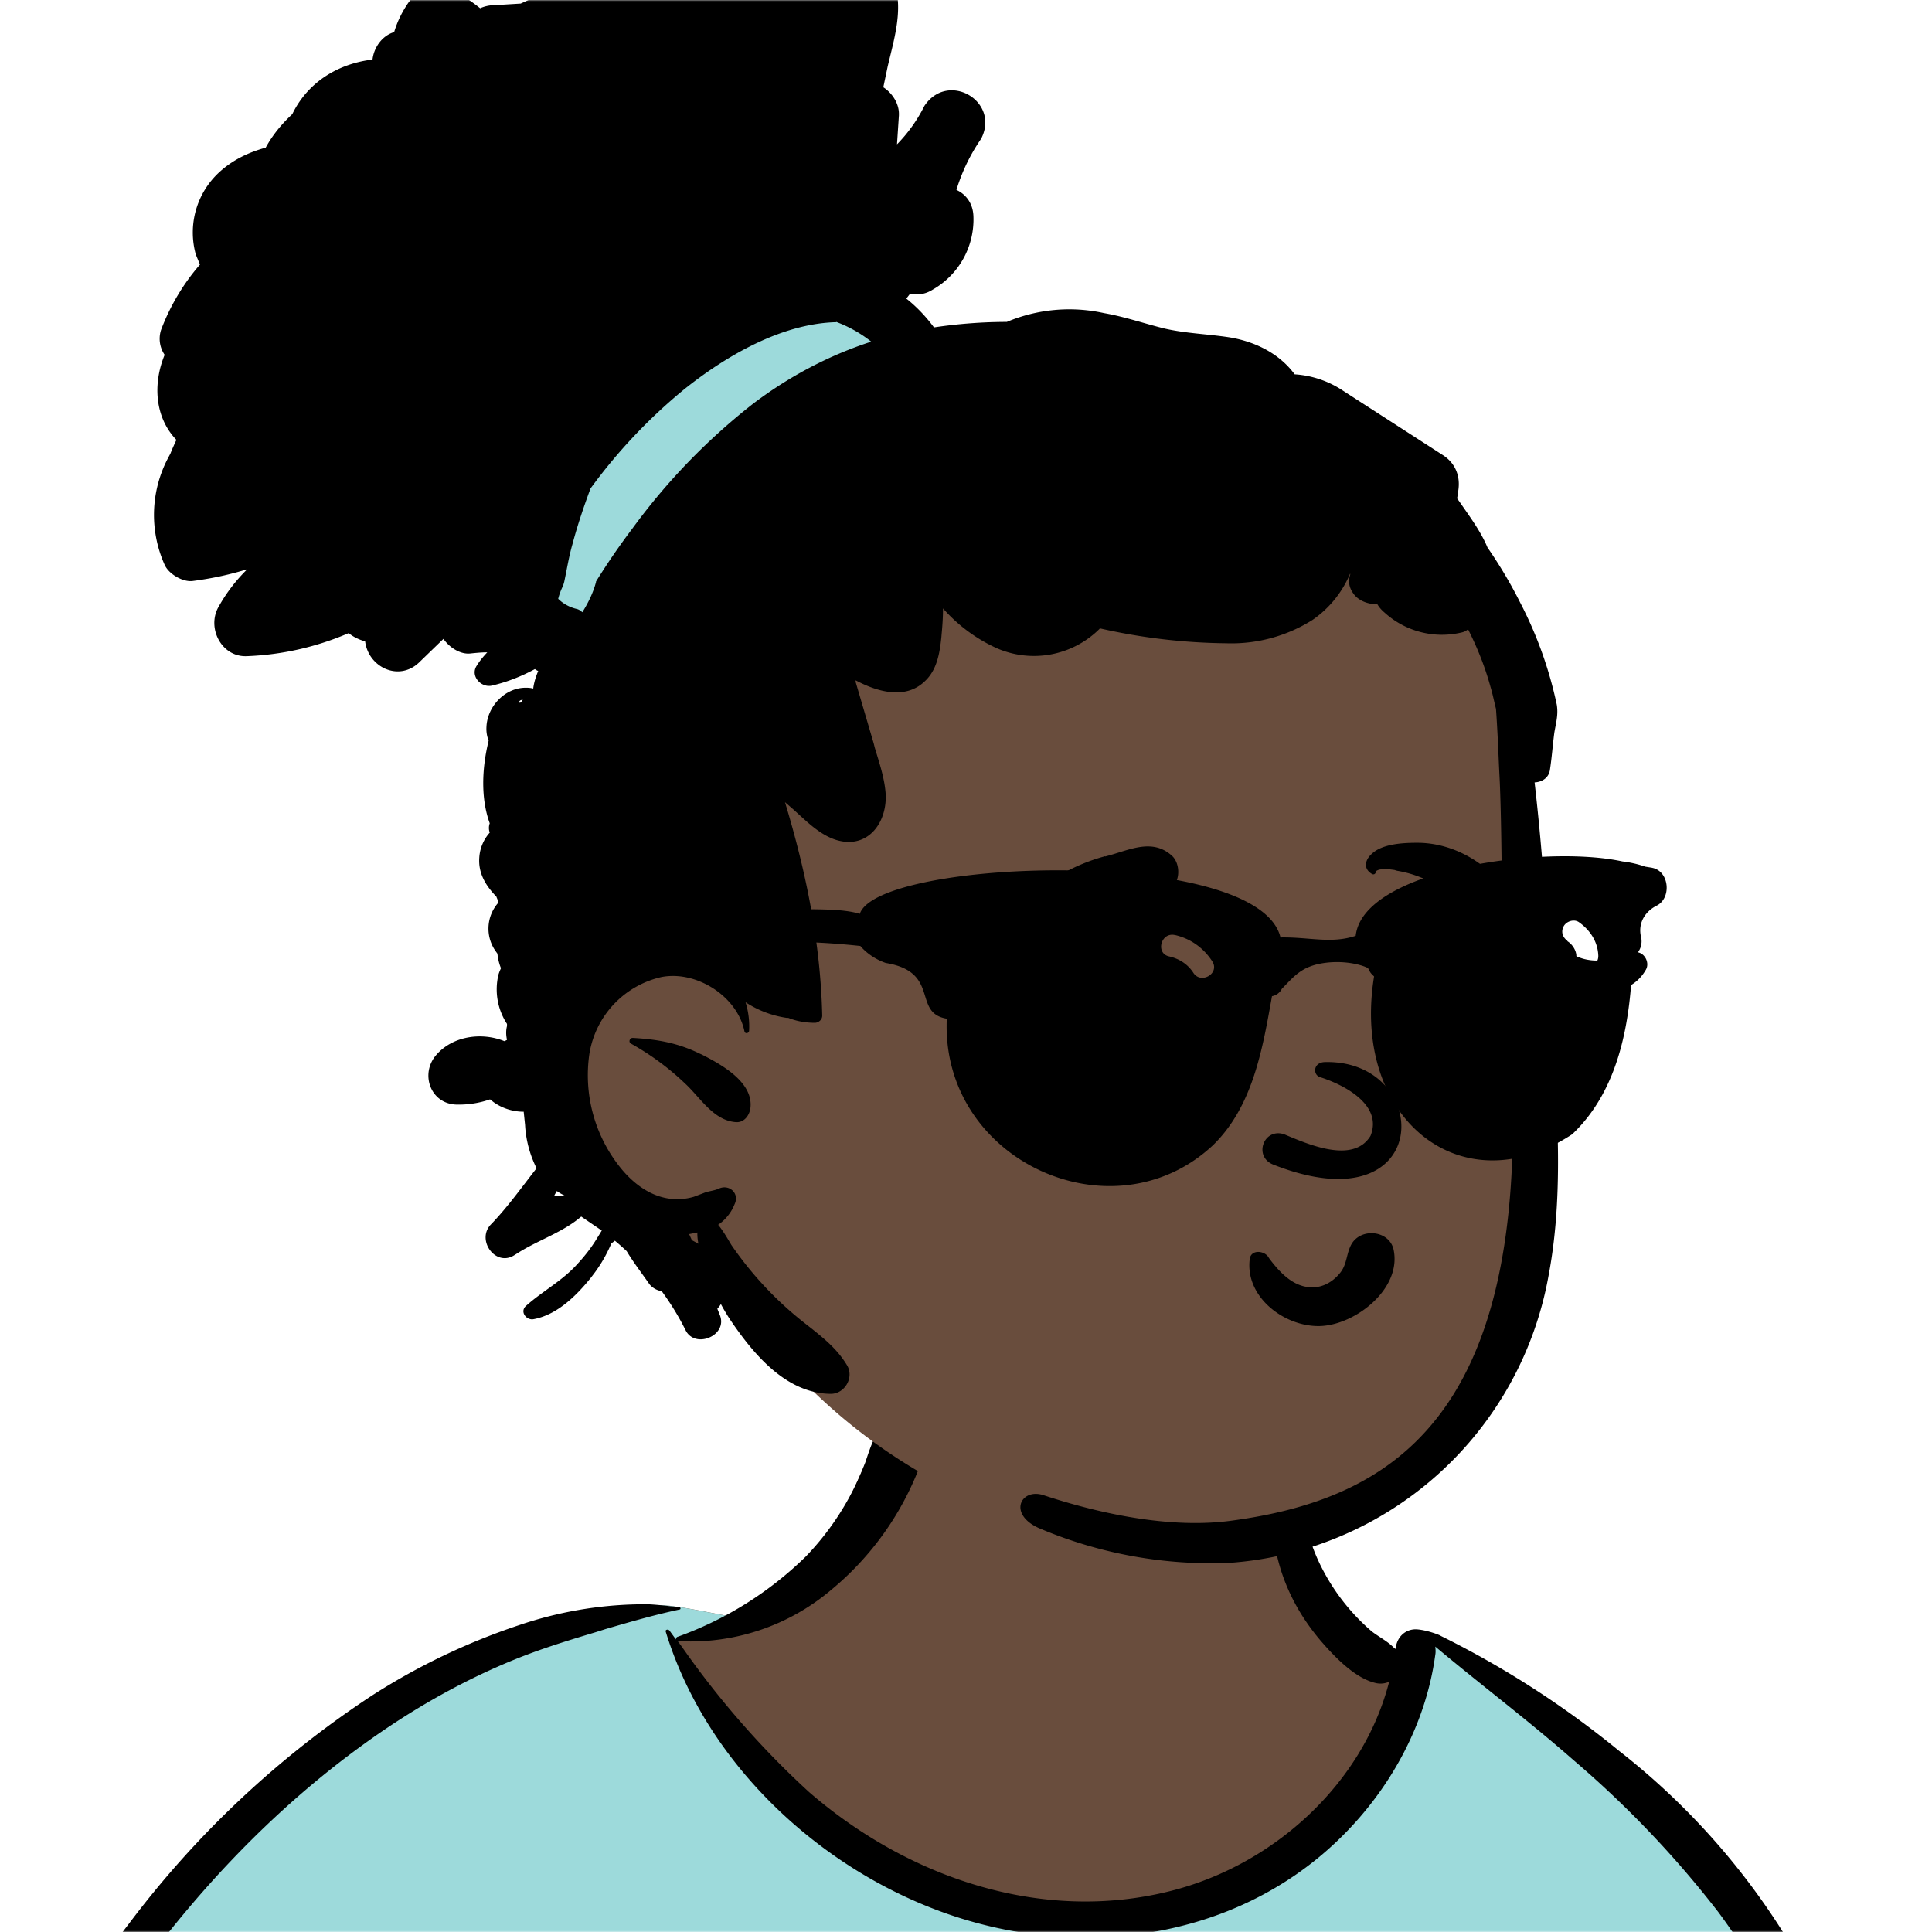 <svg xmlns="http://www.w3.org/2000/svg" viewBox="0 0 704 704" fill="none" shape-rendering="auto"><mask id="viewboxMask"><rect width="704" height="704" rx="0" ry="0" x="0" y="0" fill="#fff" /></mask><g mask="url(#viewboxMask)"><g fill-rule="evenodd" clip-rule="evenodd"><path d="M705.3 1074a2351.1 2351.1 0 0 1-15.6-101c-1-7.7-2.5-16.4 2.7-22 7.3-8 14-14.8 14.8-26.2.8-10.7-2.8-22.4-5-32.8a809.4 809.4 0 0 0-17.3-64.7c-6.6-21.7-13.9-43.2-21.3-64.6-6.9-20-13.5-40.3-22.5-59.5-17-36.5-46-63.5-81.6-81.6-9-4.5-27-20.5-36.3-24-8.5-3.4-8.5 6.3-16.9 2.6-6.7-2.9-13-6.7-16.7-13.2-4-7-14.3-16.9-15.9-25-3.3-17.4.3-32.2-12-45.3a90 90 0 0 0-41.1-23.8c-33.7-9.3-78.5-2.8-98.8 28.5-9.7 14.9-13 33-26.2 45.1-11.4 10.7-8.8 18-23.6 23.4-.9.3-23.6-4.5-24.4-4.2-16.2-3.5-31.7 6.2-46.5 11.8a325.4 325.4 0 0 0-63 32.3 399.2 399.2 0 0 0-102.3 98.5 482.5 482.5 0 0 0-76.4 161c-1.7 6.4-3.5 13-1.5 19.4 1.7 5.3 5.4 9.2 9.8 12.4 6 4.3 18 7 17.7 15.7-.1 6.6-2.4 13.5-3.5 20-1.3 7.7-2.3 15.5-3.4 23.2-4.8 35.4-8.6 71-10.3 106.6a920 920 0 0 0-.5 106c.1 2.3.8 4.5 2 6.2-1 .4-1.2 2.4.1 2.7l2.7.5a12 12 0 0 0 7 2.4l5.5.2c19.3 4 38.6 7.9 58.1 10.8 23.8 3.5 47.6 6.3 71.5 8.7 49.2 4.8 98 3.2 147.1.6a1877 1877 0 0 1 147.4-2c49.2 1.4 98.4 3.5 147.6 4.4 55 1 110-.5 164.8-5 7.5-.5 12.2-6.5 10.7-14-8.9-44.7-19-89.1-27-134Z" fill="#694d3d"/><path d="m201 597.5 1.2-.4c14.5-5.7 29.6-14.8 45.4-11.4.5-.2 10.8 1.9 17.9 3.2l-6.7 7L247 598c40.7 67.1 88.8 100.7 144.3 100.7 55.5 0 97.7-33.6 126.4-100.7l4-1c.4 0 1 .2 1.5.4 9.3 3.6 27.4 19.6 36.3 24.1 35.6 18 64.5 45 81.6 81.6 8.7 18.6 15.2 38 21.8 57.5l.7 2c7.4 21.4 14.7 43 21.3 64.6 6.3 20.4 12 41 16.6 61.8l.7 2.9c2.2 10.4 5.8 22 5 32.8a29 29 0 0 1-3 10.7l-80.4 29 38.4 261.3c-35.1 1.5-70.3 2-105.5 1.3-49.2-.9-98.4-3-147.6-4.3-47.7-1.2-95.3-.7-143 1.7l-12 .6a946.3 946.3 0 0 1-139.5-1l-3.1-.3v-38.3l16.3-212.9-83-15.6-81.3-39.5a21.7 21.7 0 0 1-5.6-8.8c-1.9-6-.5-12 1-18l.5-1.3a492.8 492.8 0 0 1 76.4-161A399.3 399.3 0 0 1 138 629.7c19.8-13 40.9-23.9 63-32.3Z" fill="#9ddadb"/><path d="M232.2 584.6c5.1-.3 10.3.6 15.4 1 .4.1.6.8 0 .9-9 1.9-18 4.5-26.9 7.1l-3.8 1.2c-10 3-19.8 6-29.6 10-19.4 7.9-37.8 18.5-54.8 30.8C67.2 682.8 20 754.3-9.9 828.3a526 526 0 0 0-24.3 77c-.4 1.6-2 5.4-1 7 .7 1.3 3.6 2.1 5 2.9l4.5 2.3 25.2 12.9 2.3 1.1c38 18.6 78.4 34.4 121 35.5l.4-3.7a342 342 0 0 1 9.9-60c.3-1 1.6-.6 1.7.3 3 23.1 2 46.4 1 69.7-1.8 41-4.3 82.2-6.5 123.3-1.2 20.6-2.6 41-3.9 61.7-1.3 20.5-1.7 41.6-4.7 62-.6 4.6-6 7-10 6.6-4.4-.5-7.9-4.5-8-9 0-11.9 1.5-24 2.4-35.8l2.5-33.8c3.1-41.1 6.8-82.2 10.2-123.3a4771 4771 0 0 1 3.8-43.7C76.4 979.8 34.2 963-6.1 943.5c-.6 13.2-2 26.5-3.4 39.6-3.8 36.8-7.1 73.6-9.6 110.5a2254.2 2254.2 0 0 0-4.2 92.7l-.2 7c0 4.4-.5 8.5-4.3 11.7-3.7 3.3-8.9 3.5-12.6 0-5-4.6-4.2-10.9-4-17.1a1675.6 1675.6 0 0 1 1.8-47.2 1321 1321 0 0 1 10.5-109.5l2-14c3.5-26 7.5-52.7 15.5-77.9-3.1-1.5-6.2-3-9.3-4.7-5.5-2.7-11.2-5.4-16.6-8.4-4.2-2.5-7.9-5.8-9-10.8-1.4-5.5.6-11.5 2-16.9v-.4a502 502 0 0 1 26.6-80 523.2 523.2 0 0 1 67.8-117 353.8 353.8 0 0 1 88.7-83.3 239 239 0 0 1 53.8-25.7 142.6 142.6 0 0 1 42.8-7.5Zm90.1-66c6-6.5 18.1.2 15.2 8.8a108.2 108.2 0 0 1-34.7 52A79.4 79.4 0 0 1 247 598l1.7 2.4a321.1 321.1 0 0 0 46.1 52.6c36 31.2 84.8 48 132 36 37.1-9.4 69.8-38.8 79.4-76.2-1.3.6-3 .9-4.8.5-7.7-1.7-15.3-9.8-20.3-15.6-5.3-6.3-9.5-13-12.6-20.7-5.6-14-7.4-32.1.3-45.7 1-1.7 3-.7 3.3 1l.3 2.5c1.5 12.7 3.3 25 9.3 36.6a76 76 0 0 0 18.2 23.1c2.6 2 5.8 3.6 8.1 6l.5.4c.6-5 4.1-7.3 7.6-7.2 3.3.2 7.3 1.6 8.8 2.3l.1.1a341 341 0 0 1 65.1 42 259 259 0 0 1 88.4 129c7.5 25.3 11.8 51.4 16.3 77.4l2.8 16c4.2 23.9 8.9 48.4 18.4 70.7 2.5 5.7.6 11.1-5.5 13.4A1493 1493 0 0 1 688 953c3.7 16 6 32.5 8.7 48.5 6 34.1 13.2 68 19.4 102 3.2 17.5 6.1 35 9.3 52.3l4.7 25.2 2.4 13.6.1.7c.5 2.4 1 4.9.4 7.3-.8 2.7-2.9 4.6-4.8 6.6-1.6 1.6-3.8 1.6-5.7.7l-.7-.3c-3.4-1.6-6-3.2-7.3-7-.7-2.5-1-5.2-1.5-7.7a3535.6 3535.6 0 0 1-7.8-43.6l-1.6-9.1c-5.2-31.4-10.2-62.9-12.8-94.5-1-14-2.3-28.1-3.5-42.2l-.9-10.5c-1.1-13.3-2.5-27-2.7-40.5l-4.5 1.6L657 964c-5.5 2-12.5 6-18.4 5.2-2.9-.3-5-1.2-6.8-2.9 2 28.8 4.8 57.4 8.5 86a1965.7 1965.7 0 0 0 22 135c.6 3.2 1.4 6.4 1.9 9.6.5 3.7-.5 5.9-2.5 9-1.7 2.4-5 3.7-7.8 2-3.6-2.3-5.5-4.3-6.5-8.4-1-3.7-1.6-7.6-2.3-11.4a1654.2 1654.2 0 0 1-11.4-65.2c-7.8-52-12.7-104.4-15.2-156.8a1388 1388 0 0 1-1.4-77.8c0-13.3.5-26.6 1.4-39.9 1-13.4 3-26.5 4.8-39.8 0-.5.7-.5.7 0 .8 14.9 2.1 29.8 2.8 44.7.6 14.3.9 28.5 1.4 42.8.6 18.7 1.5 37.5 2.7 56.2a9.6 9.6 0 0 1 8.5-3.1c4.7-1 9.7-3.4 14.1-5l16.8-5.5 26.4-8.7a679 679 0 0 1-18-80.8l-2-12.3c-4-24.2-8.5-48.5-15.8-72a229.8 229.8 0 0 0-34.8-68.2 370.2 370.2 0 0 0-52.7-55.3C557 627 539.7 614 523 600c.1.9.2 2 0 3-3.5 25.9-17 50-35.8 67.9-37.7 36-93.6 43.4-142 26.5-46.7-16.3-88-55-102.6-102.8-.3-.8.8-1 1.3-.5l2.4 3.3c0-.4.2-.9.7-1a129 129 0 0 0 46.6-29.2 100.2 100.2 0 0 0 21.3-33.3l.4-1c1.7-5 3.2-10.2 7-14.2Z" fill="#000"/></g><g transform="matrix(.998 0 0 1 156 62)"><g fill-rule="evenodd" clip-rule="evenodd"><path d="M397.5 243.8c-2.4-30.8 1.3-63-10.5-92.2-20.7-48.5-78.7-64.7-123.6-83.1-18-5.4-78.6-6.1-99.6-13.1-47.7-16-59.1-35-97-4.6a41.2 41.2 0 0 0-13.4 18.5h.2c-.9 3.2 0 6.4 1.9 8.9a61.8 61.8 0 0 0-14.9 64.3c27.5 58.2 26.2 89.7 17.4 152.2-11.6 58.4 14.8 79.8 58.7 111.5-1.8 3.5-2.2 8 .1 11.1 50.7 71.2 146.2 105.2 228 69 33.3-14.7 48.1-50 56.6-82a228.4 228.4 0 0 0 4.9-109.8c-3.3-16.9-7.5-33.6-8.8-50.7Z" fill="#694d3d"/><path d="m34.6 156.5 30.1 20.1L172.6 63l-36-28.2s-65 48-77.8 60.8c-12.8 12.7-24.2 61-24.2 61Z" fill="#9ddadb"/><path d="M105.2-96.9c6.2-.9 10.8 3 13 8.3l.2.3 2.3 5.4c15.4-7.6 37.4-5.7 47.1 9.6 7 11 2.7 24 0 35.5l-1.6 7.6c3.3 2.1 5.8 6 5.7 9.9v.3l-.7 10.6a55.2 55.2 0 0 0 10-14c8.6-12.9 27.8-1.7 20.7 12a67 67 0 0 0-9 18.6c3.3 1.5 6 4.7 6.2 9.5a29.4 29.4 0 0 1-14.8 26.8c-2.8 1.8-5.7 2.1-8.3 1.5l-1.4 1.8c3.8 3 7.2 6.6 10.1 10.5a182 182 0 0 1 26.6-2 59 59 0 0 1 35.5-3.2c7.5 1.3 14.7 3.8 22 5.6 7.8 1.8 15.7 2 23.6 3.2 10 1.6 18.6 6.2 24 13.5a36 36 0 0 1 17.7 6l36.5 23.5c4.6 3 6.4 7.8 5.5 13.1v.4l-.4 2.2 1 1.4c3.6 5.2 7.7 10.7 10.1 16.5 4.5 6.5 8.5 13.2 12 20.2a146.5 146.5 0 0 1 13.3 37.1c.6 3.7-.3 6.6-.9 10.2-.6 4.5-.9 9-1.6 13.5-.4 3-3 4.5-5.6 4.6a889.4 889.4 0 0 1 4.6 55.5c3 4.2 9 7.6 13.3 8.8 6 1.6 12.3-.1 18-2.2 3.5-1.3 6.5 3.2 4.7 6.2-5.4 9.4-17.1 9.4-26 5.2-3.8-1.7-7-4.3-9.5-7.6l.5 9.5.1 2.8c1.8 33.6 5.7 68.3-.6 101.5a127.5 127.5 0 0 1-116.6 104.7 161 161 0 0 1-68.6-12.3c-12.6-5-7.7-15.3 1-12.3 15.2 5 43 12.5 67.8 9.3 58.5-7.7 108.2-37 103-163-.7-17.8-2.9-35.7-3.4-53.6-.4-17.4-.3-35-1-52.4l-.3-6c-.3-6.9-.6-13.9-1.1-20.9-.7-2.7-1.2-5.4-2-8-2-7.3-4.8-14.3-8.2-21-.7.6-1.5 1-2.5 1.2a31.2 31.2 0 0 1-28-7.3c-1.2-1-2-2-2.6-3-3 0-6.2-1-8.2-3.2-2.2-2.6-2.6-5.2-1.7-7.7v-.2h-.1a38.5 38.5 0 0 1-13.7 16.8 55.5 55.5 0 0 1-31.5 8.5 218.2 218.2 0 0 1-46-5.4c-.2 0-.3.2-.4.3a34 34 0 0 1-37.6 6.8 58.5 58.5 0 0 1-19.4-14.4c0 3-.2 6.2-.5 9.3l-.1 1.2c-.6 5.8-1.6 11.9-6 16-7 6.8-17.2 4-25.3-.3v.6l6.6 22.4.4 1.6c1.6 5.3 3.4 10.6 3.9 16 1 10.7-6.1 21.1-17.9 17.6-6.2-1.9-11.1-7-15.8-11.2l-3-2.6c7.7 25.3 13 51.4 13.6 77.8 0 1.4-1.2 2.5-2.6 2.6-3.2 0-6.6-.5-9.8-1.8h-.6a37.2 37.2 0 0 1-15-5.7c1 3.2 1.5 6.7 1.3 10.4-.1 1-1.5 1.2-1.7.2-2.6-12.7-17.4-22.2-30.2-19.8a34.3 34.3 0 0 0-26.4 27.9 53.7 53.7 0 0 0 11.9 42.3c4.3 5.1 10 9.4 16.8 10.5 3.1.5 6.3.3 9.4-.6l3.7-1.4c1.7-.7 3.8-.8 5.5-1.6 3.8-1.7 7.6 1.8 5.7 5.7a16.4 16.4 0 0 1-6 7.5c2.3 2.8 4.3 6.6 5 7.6a128.7 128.7 0 0 0 26.8 28.4l2.3 1.8c5 4 9.4 7.6 12.9 13.3 2.8 4.5-.8 10.6-6 10.5-16.3-.2-28.2-14.6-36.6-27a69.7 69.7 0 0 1-3.4-5.7 12 12 0 0 1-1.3 1.7l1 2.5c2.7 7.4-9.2 12.2-12.6 5.3-2.5-5-5.4-9.7-8.7-14.2-1.9-.3-3.8-1.4-4.8-3-2.6-3.7-5.6-7.6-8-11.6a102 102 0 0 0-4.3-3.8l-1.3 1c-1.8 4.2-4 8-6.8 11.6l-.6.8c-5.4 6.7-12.4 13.6-21 15.2-2.6.5-5.1-2.7-2.8-4.8 6-5.4 13.2-9.1 18.7-15.2 2.8-3 5.3-6.2 7.4-9.7l.5-.8 1.1-1.8-7.5-5.1c-6.9 5.9-15.9 8.6-23.5 13.5l-.8.5c-7 4.6-14.2-5.6-8.6-11.2 6-6.2 11.2-13.5 16.6-20.4a40 40 0 0 1-4.2-15.8l-.5-4.8c-3.9 0-7.8-1.2-11-3.5l-1.3-1c-4 1.4-8.2 2-12.3 1.9-9.4-.3-13.3-11.1-7.4-18 6-7 16.6-8.5 25-5.1l.9-.5c-.4-1.8-.4-3.5 0-5v-.8a23 23 0 0 1-3.2-17.6c.2-.9.6-1.8 1-2.7-.7-1.7-1.1-3.5-1.3-5.3l-.5-.7a14.2 14.2 0 0 1 .6-17.6l.1-1-.6-1.5c-3.9-4-6.7-8.6-6.2-14.4a15 15 0 0 1 3.8-8.9 5 5 0 0 1 0-3.4c-3.3-9-2.9-20-.4-30.1-.6-1.5-.9-3.2-.8-5 .3-7.5 6.8-14.4 14.5-14.3 1 0 1.8.1 2.6.3v-.2c.3-2.2 1-4.3 1.8-6.2a4 4 0 0 1-1.2-.7c-5 2.7-10.1 4.7-15.6 6-4 1-8.2-3.5-5.6-7.3 1.1-1.8 2.4-3.3 3.8-4.8-2 0-4 .2-6 .4-3.6.5-7.7-2-10-5.3l-8.8 8.5c-7.4 7.2-18.6 1.9-19.8-7.6-2.2-.6-4.3-1.6-6-3a104 104 0 0 1-37.2 8.4c-9.3.4-14.7-10.4-10.3-18A60 60 0 0 1-66 145.4c-6.4 2-13 3.4-19.9 4.3-3.6.5-8.8-2.5-10.3-5.9a44.4 44.4 0 0 1 1.3-39l.8-1.5a75 75 0 0 1 2.2-5c-8-8.3-8.6-20.6-4.3-31a10.4 10.4 0 0 1-1.3-9.1 78.7 78.7 0 0 1 14.2-23.8l-1.5-3.6a29.8 29.8 0 0 1 8.5-30c5-4.6 10.8-7.3 17-9 2.5-4.6 5.9-8.7 9.7-12.2l.5-1c6-11.4 17-17.5 28.8-18.9.5-4.4 3.5-8.7 7.9-10 1.2-4 3-7.6 5.4-11C-3-66.4 3.4-69 9.5-65.4c3.3 1.9 6.5 4 9.5 6.4a13 13 0 0 1 4.5-1.1h.5l9.8-.6 12.4-5.6a33.2 33.2 0 0 1 18.7-7.5 89.9 89.9 0 0 1 29.8-4.7l.2-5.6v-1c-.2-6 4.7-10.8 10.3-11.7Zm-6.9 484-3 .6 1 2.2 2.4 1.3c-.3-1.4-.4-2.7-.4-4ZM47 372l-.7 1.2-.3.6 4.2.1v-.1l-.5-.2c-1-.5-1.9-1-2.7-1.6Zm27.7-55.8c8.9.5 16.4 1.8 24.4 5.7l.7.3c7.1 3.6 18.9 10 17.9 19.4-.3 2.7-2.2 5.5-5.3 5.3-8.3-.6-13-9-18.7-14.2a96.6 96.6 0 0 0-19.6-14.4c-1-.5-.6-2 .5-2.1h.1Zm-40-123.2c-2.2 0-1.5 2.1-.4.4 0-.2.2-.3.3-.4ZM149 55.4c-20 .5-40.2 12.3-55.3 24.3A196 196 0 0 0 59.3 116c-2.5 6.7-4.8 13.5-6.6 20.3-1.3 4.5-2 9-3 13.7l-.4 1.4a22 22 0 0 0-1.8 4.8c1.8 1.8 4.2 3.1 6.8 3.7.8.2 1.5.7 2 1.2 2.2-3.5 4-7.2 5-11v-.2c4.1-6.6 8.5-13 13.2-19.2A230 230 0 0 1 118.8 85c13-9.8 27.5-17.5 43-22.5a47 47 0 0 0-12.8-7.2Z" fill="#000"/></g></g><g transform="translate(315 248)"><path fill-rule="evenodd" clip-rule="evenodd" d="M177.5 205.3c3.5-6 13.7-5 15.3 2 3.1 14.3-14 27.6-26.9 27.9-12.9.3-27.3-10.6-25.5-24.5.5-3.4 5-3 6.6-.9l.6.9c4.3 5.7 9.9 11.5 17.7 10.2 3.3-.6 6.2-2.7 8.2-5.3 2.4-3.1 2.1-7 4-10.3ZM95.6 100.6c1.8-.5 3.5-.3 5 .4a10 10 0 0 1 7.7 7.6l.1.4-.4-1c.2 1 1 2.1 1.4 3.2.3 1.2.4 2.7.3 4.1l3.3.1 1 .1c6 .6 12.5 1.6 16 6.7 2 2.9.1 8-3.5 8.6-5.6.9-10.4-2.2-16-2.8-5.2-.6-10.7-.3-15.9.7-10.7 2-20.5 6.3-31 9l-1.4.4c-1.8.4-3.8-2.1-2-3.6 8.3-6.8 19-12.4 29.6-15.8a9.4 9.4 0 0 1-1-8.3l.6-1.6.4-1c0-.6.2-1 .3-1.6v-.1a8.2 8.2 0 0 1 5.5-5.5Zm106.7.4c2.2-2.3 5.5-2 7.8-.1l.4.2a13 13 0 0 1 5.3 5.2 13 13 0 0 1 2.1 6.6c5.6 0 10.9 1.6 15 6.1 1.2 1.5 2.1 3.7 1.4 5.6l-.4 1.2c-1.4 3.7-7.5 5.8-9.6 1.5v-.2c-2.3-5.2-10.8-4.7-15.3-4.1a58.3 58.3 0 0 0-12.5 3l-1 .3c-.6.2-3.6 1.8-1.8 1.4.5 0 1 .7.4.9-2.2 1-4.5-1-4.4-3.4.3-4 6.8-6.3 9.9-7.7h.2l3.7-1.7a18 18 0 0 1-2.8-7.2c-.2-.7-.2-1.3 0-2v-1.4l-.1-.2c0-1.5.7-3 1.7-4Zm-36.6 43.4c8.8 2.7 23.3 10.1 18.7 21.5-6.4 10.5-23.3 2.8-31.5-.6-7.4-2.4-11.2 8-4.1 11 59 23.4 58.7-38.2 19-37.3-4.3.1-4.4 4.5-2 5.4Zm-78-80.3 1.5-.4c7.8-2.2 15.8-6.1 22.7 0 2.7 2.3 3.2 7.3 1.3 10.3-4.4 6.7-11 5.7-18.1 6.3a56.3 56.3 0 0 0-27.5 10.5c-3.6 2.5-6 6.5-9.7 8.7-1.4.9-3 0-3.4-1.3-1.7-4.8 1.2-10.8 3.6-14.9 3-5 7.5-9 12.4-12A66.8 66.8 0 0 1 87.7 64Zm113.5-5c13.1-.1 25.8 7.2 33.1 18 2.5 3.6.7 9-2.9 11-4 2.4-8.3.7-11-2.6l-.1-.2a41 41 0 0 0-26.2-16l-1-.3c-1.6-.2-3.4-.5-4.8-.2-.7 0-1.4.3-2 .7.2.6-.5 1.4-1.3 1-3.2-1.8-2.8-5-.1-7.4 3.8-3.6 11.3-4 16.3-4Z" fill="#000"/></g><g transform="translate(279 400)"></g><g transform="translate(179 343)"></g><g transform="translate(203 303)"><path fill-rule="evenodd" clip-rule="evenodd" d="m399 13.2-2.5-.4a39 39 0 0 0-8.3-1.9C359.7 4.7 293.7 13.8 291 38c-9 3-17 .4-27.4.6-8-33.5-146.6-28.8-153.3-8.6-6.5-2-16-1.5-23.3-1.8-15.6-.3-31.3 1-46.6 4.4C11.6 37-27.5 42.5-7.6 78.3c3.5 3.5 9.3.7 9.5-4-6.7-17 8.5-19 20.1-24 29-10.4 58.6-11.8 88.5-8.6 2.3 2.7 5.7 5 9.3 6.2 20 3.3 9.5 18.2 22.2 20.3-2.3 51.9 60.6 80.2 97 46.1 14.6-14.2 18.1-35.3 21.5-54.3a5 5 0 0 0 3.6-2.7c4.3-4.3 7-8.2 15.4-9.4 8.5-1.2 15 1.2 16 1.9l.7 1.3c.4.7 1 1.2 1.5 1.7-8.4 51.6 31.7 84.2 72.2 57.5 17.5-16.6 21.3-41.9 22-64.5a6.8 6.8 0 0 0 3-7.7c-1-4.9 1.6-9 5.8-11.1 5.5-2.8 4.6-12.7-1.8-13.8ZM225 37.7c-5-1-7 6.7-2 7.8 3.5.8 6.5 2.6 8.6 5.6l.2.3c2.7 4.4 9.7.4 7-4-3.2-5-8-8.4-13.7-9.7ZM372.3 33c-1.8-1.2-4.5-.3-5.5 1.5-1.1 2-.4 4 1.3 5.3l.1.2c1.6 1 3 3 3.2 5v.2c.2 5.1 8.2 5.1 8 0-.2-5.1-3-9.3-7.1-12.2Z" fill="#000"/></g></g></svg>